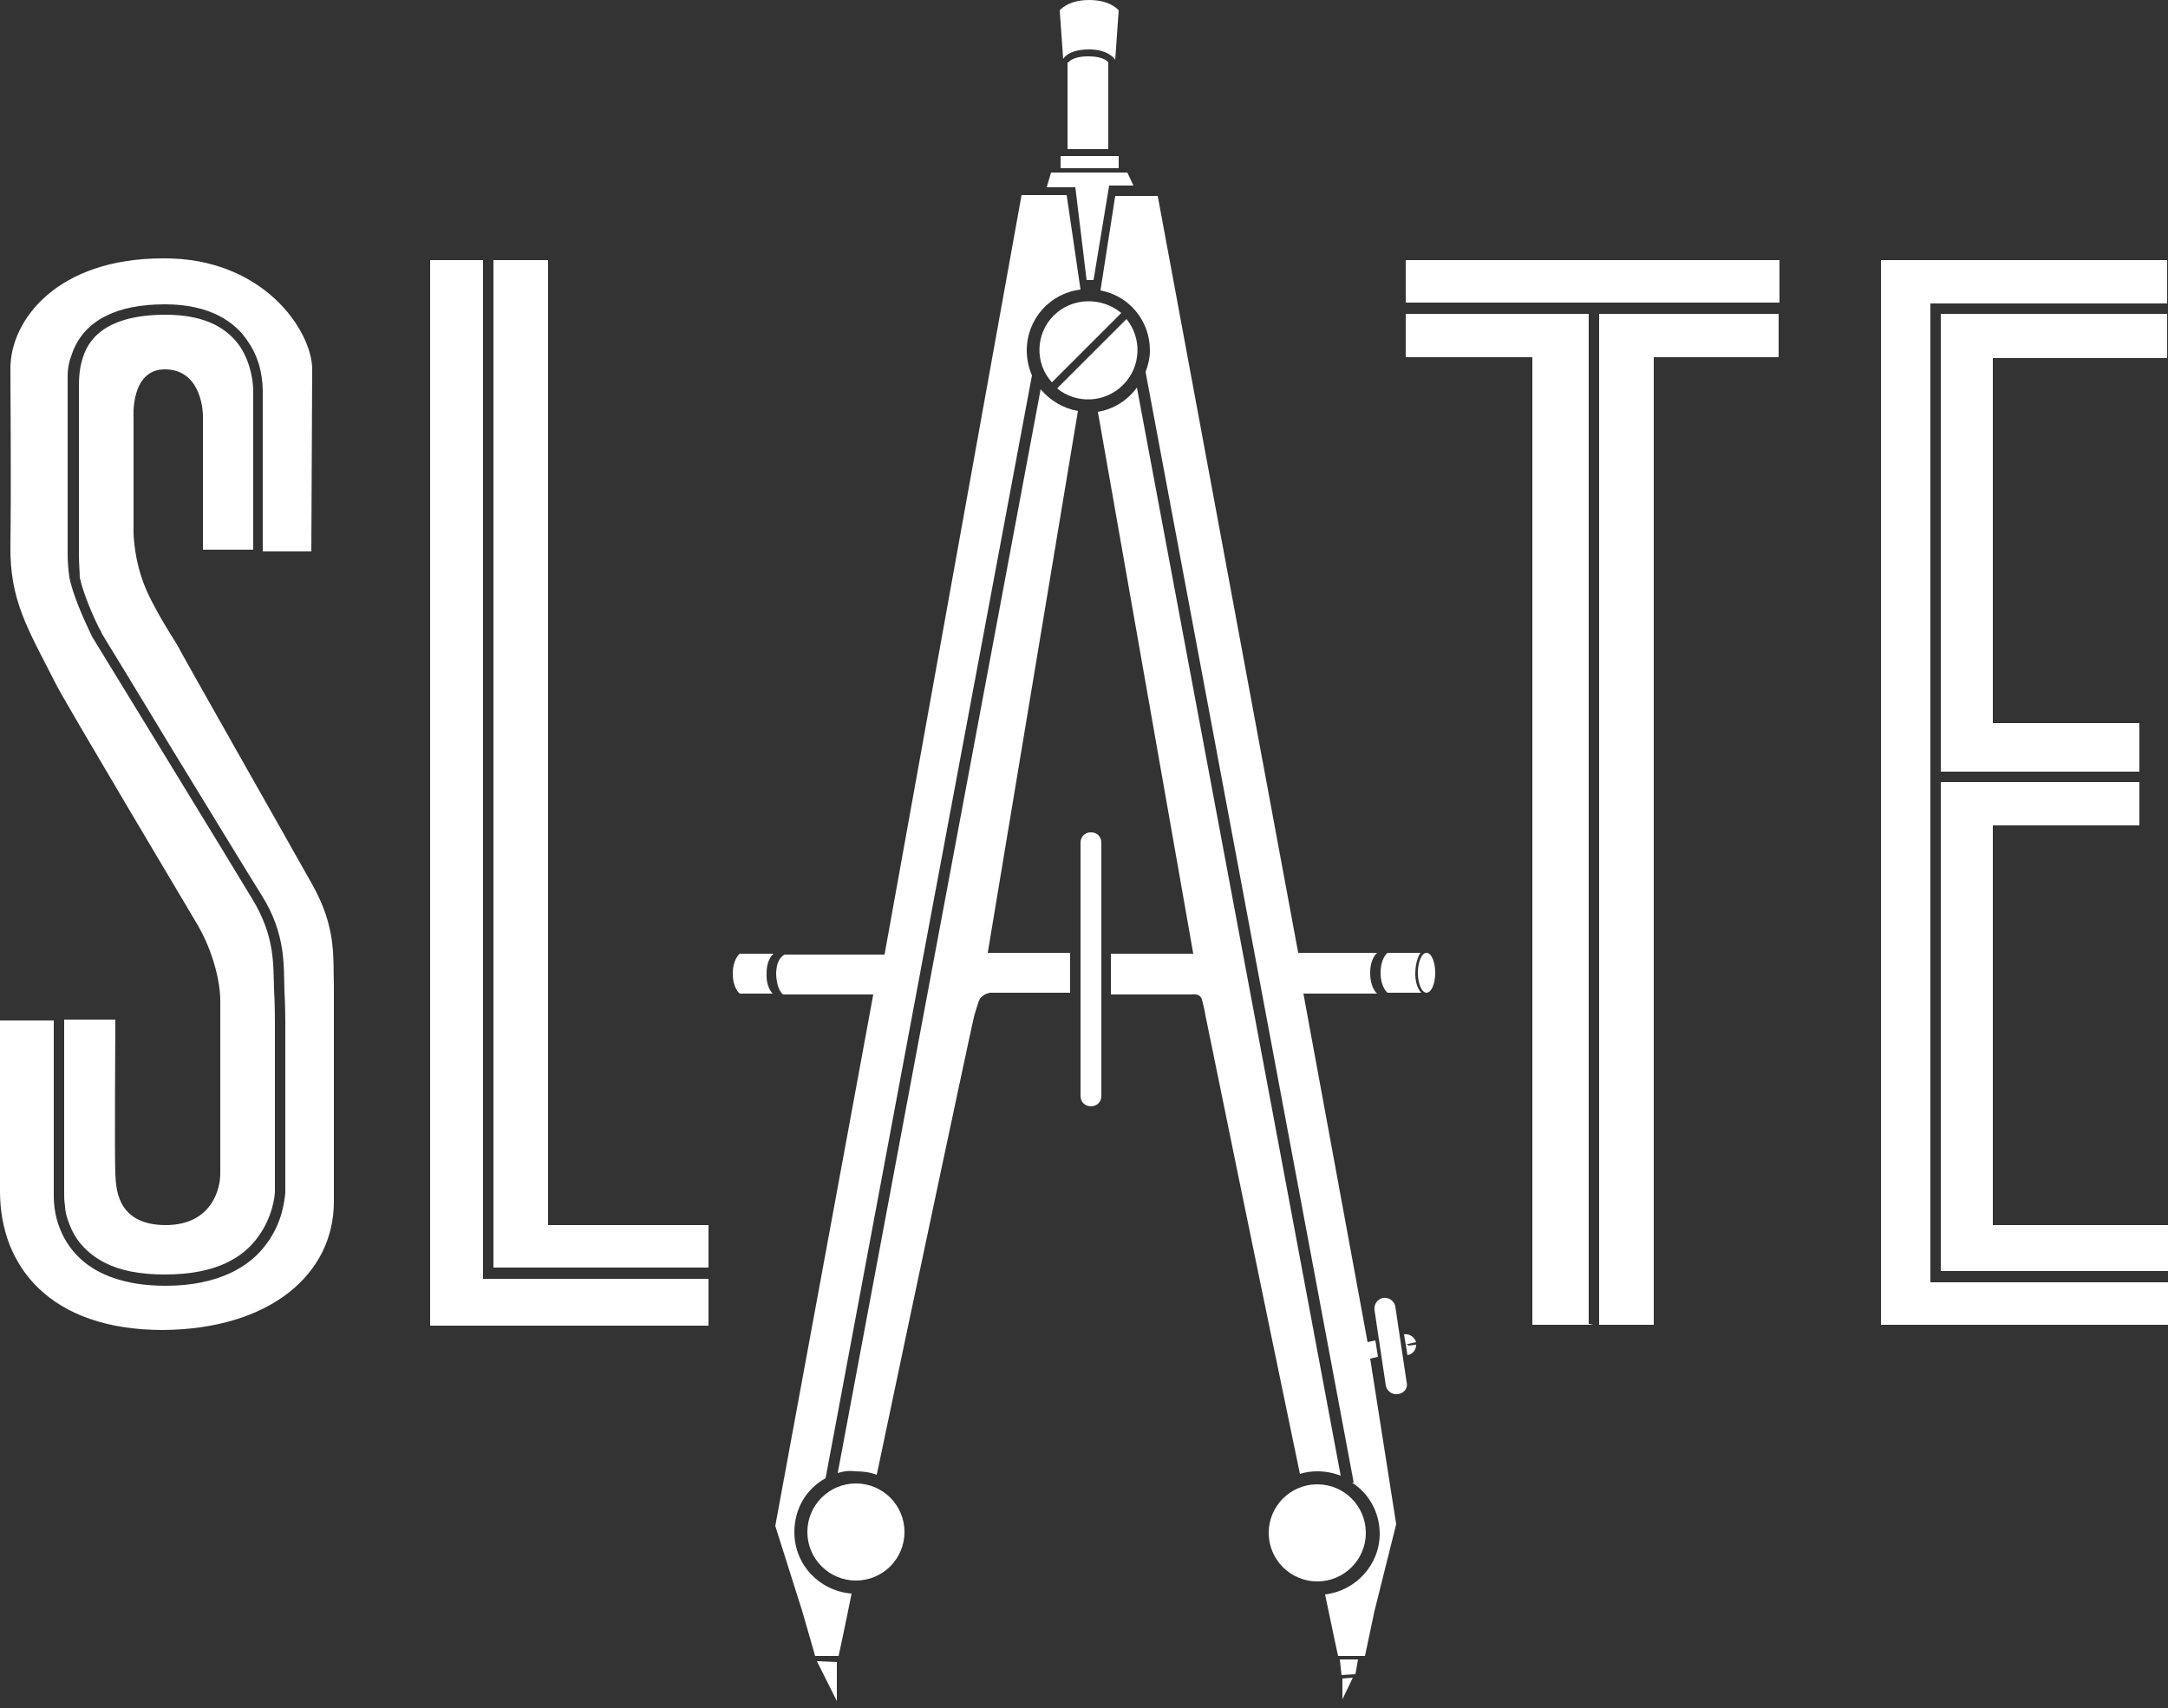 <?xml version="1.0" encoding="utf-8"?>
<!-- Generator: Adobe Illustrator 19.1.0, SVG Export Plug-In . SVG Version: 6.00 Build 0)  -->
<!DOCTYPE svg PUBLIC "-//W3C//DTD SVG 1.1//EN" "http://www.w3.org/Graphics/SVG/1.1/DTD/svg11.dtd">
<svg version="1.1" id="Layer_1" xmlns="http://www.w3.org/2000/svg" xmlns:xlink="http://www.w3.org/1999/xlink" x="0px" y="0px"
	 viewBox="0 0 250 197" style="enable-background:new 0 0 250 197;" xml:space="preserve">
<rect x="0" y="0" width="250" height="197" fill="#333333" stroke="none"/>
<style type="text/css">
	.st0{fill:#FFFFFF;}
</style>
<g>
	<g id="XMLID_30_">
		<g>
			<rect x="162.1" y="30" class="st0" width="43.1" height="4.9"/>
			<polygon class="st0" points="184.4,152.8 184.4,36.2 205.1,36.2 205.1,41.2 190.7,41.2 190.7,152.8 			"/>
			<polygon class="st0" points="162.1,41.2 162.1,36.2 183.2,36.2 183.2,152.7 183.7,152.8 176.7,152.8 176.7,41.2 			"/>
		</g>
		<g>
		</g>
	</g>
	<g id="XMLID_31_">
		<g>
			<polygon class="st0" points="246.7,89 223.8,89 223.8,36.2 249.9,36.2 249.9,41.3 229.8,41.3 229.8,83.4 246.7,83.4 			"/>
			<polygon class="st0" points="229.8,141.3 250,141.3 250,146.6 223.8,146.6 223.8,90.2 246.7,90.2 246.7,95.2 229.8,95.2 			"/>
			<polygon class="st0" points="249.9,35 222.6,35 222.6,147.9 250,147.9 250,152.8 216.9,152.8 216.9,30 249.9,30 			"/>
		</g>
		<g>
		</g>
	</g>
	<g id="XMLID_10_">
		<g>
			<polygon class="st0" points="81.7,146.2 56.9,146.2 56.9,30 63.2,30 63.2,141.3 81.7,141.3 			"/>
			<polygon class="st0" points="81.7,152.9 49.6,152.9 49.6,30 55.7,30 55.7,147.5 81.7,147.5 			"/>
		</g>
		<g>
		</g>
	</g>
	<g id="XMLID_9_">
		<g>
			<path class="st0" d="M0,117.7h6.2c0,1.5,0,8.9,0,14.4c0,3,0,5.4,0,5.8c0,0.3,0,1.1,0.2,2.1c0.3,1.5,1.1,3.6,3,5.3
				c1.9,1.7,5,3,9.7,3h0c6.2,0,9.8-2.3,11.6-4.8c1.9-2.5,2.1-5.1,2.2-5.9c0-0.3,0-1.2,0-2.4c0-3.8,0-10.9,0-14.6c0-1.5,0-2.5,0-2.5
				c0,0,0-2.3-0.1-3.8c-0.1-2.9,0.2-6.5-2.6-11c-1.4-2.2-6-9.8-10.3-16.8c-2.1-3.5-4.2-6.9-5.7-9.4c-1.4-2.3-2.4-3.9-2.5-4.1
				c0-0.1-0.1-0.3-0.3-0.6c-0.6-1.2-1.8-3.9-2.2-5.8C9.2,66,9.1,65,9.1,64c0-1,0-2,0-2.8c0-0.6,0-1.1,0-1.1v0c0,0,0-1.6,0-3.7
				c0-2.1,0-4.8,0-7.1c0-2.3,0-4.2,0-4.6c0-0.4,0-1.1,0.1-1.9c0.2-1.3,0.6-2.9,2-4.2c1.4-1.3,3.8-2.3,7.9-2.3c4.9,0,7.3,1.8,8.6,3.7
				c1.3,2,1.5,4.2,1.5,5.2c0,0.1,0,0.2,0,0.2c0,0.6,0,2.8,0,5.4c0,5,0,11.6,0,12.6h-5.8V47.9c0,0,0-5.3-4.4-5.3
				c-4,0-3.6,5.6-3.6,5.6V61c0,0-0.1,2.8,1.1,6.1c1,2.8,3.6,6.7,4,7.4C20.7,75,33.2,97,36,102c2.8,5,2.4,8.3,2.5,11.7
				c0,1.7,0,11.4,0,24.9c0,8.4-7.4,14.7-19.7,14.8C5.7,153.4,0,146,0,137.4C0,130.7,0,117.7,0,117.7z"/>
			<path class="st0" d="M19,35.1c-2.9,0-5.1,0.5-6.7,1.3c-2.5,1.2-3.6,3.1-4.1,4.7c-0.3,0.8-0.4,1.6-0.4,2.2c0,0.6,0,1.1,0,1.3
				c0,0.5,0,2.3,0,4.6c0,4.5,0,10.6,0,10.8c0,0,0,0.5,0,1.1c0,0.8,0,1.8,0,2.8c0,1,0.1,2,0.2,2.7c0.6,2.9,2.6,6.7,2.6,6.8l0,0l0,0
				c0,0,15.8,25.8,18.5,30.3c2.6,4.3,2.4,7.4,2.5,10.4c0.1,1.5,0.1,3.8,0.1,3.8c0,0,0,1,0,2.5c0,2.5,0,6.5,0,10c0,1.7,0,3.4,0,4.6
				c0,1.2,0,2.1,0,2.4c0,0.6-0.3,3-1.9,5.2C28.1,145,25,147,19,147c-3,0-5.2-0.5-6.8-1.3c-2.4-1.2-3.6-2.9-4.2-4.5
				c-0.3-0.8-0.5-1.5-0.5-2.1c-0.1-0.6-0.1-1-0.1-1.3c0-0.3,0-2.8,0-5.8c0-3,0-6.7,0-9.6c0-2.3,0-4.1,0-4.8h5.9c0,0-0.1,16.6,0,17.8
				c0.1,1.2-0.1,5.9,5.8,5.9c5.4,0,6.3-4.3,6.3-5.9c0-1.6,0-13.1,0-13.1v-4.7c0,0,0-0.8,0-2.2c0-2.1-0.8-5.6-2.6-8.7
				c-0.7-1.2-14.9-25-16.3-27.7c-3.3-6.5-5.4-9.7-5.3-16.2c0.1-6.4,0-18.2,0-20.3c0-5.6,5.4-12.7,17.6-12.7
				C30.4,29.7,36,38.2,36,42.6l-0.1,21h-5.6c0-0.4,0-2.1,0-4.2c0-2.5,0-5.7,0-8.4c0-2.7,0-4.9,0-5.4c0-0.1,0-0.2,0-0.3
				c0-1.1-0.1-3.6-1.7-5.9C27.1,37.1,24.2,35.1,19,35.1z"/>
		</g>
		<g>
		</g>
	</g>
	<g id="XMLID_29_">
		<g>
			<ellipse class="st0" cx="164.5" cy="112.2" rx="1" ry="2.3"/>
			<path class="st0" d="M160,114.5c0,0-0.8-0.6-0.8-2.3c0-1.7,0.8-2.3,0.8-2.3h3.8c0,0-0.6,0.8-0.6,2.4c0,1.6,0.7,2.2,0.7,2.2H160z"
				/>
			<path class="st0" d="M162.4,155.2l0.9-0.1c0,0.6-0.4,1.1-1,1.2c0,0-0.1-0.6-0.2-1.2l0.3,0L162.4,155.2z"/>
			<path class="st0" d="M162.4,155L162.4,155l-0.3,0.1c-0.1-0.6-0.2-1.2-0.2-1.2c0.6-0.1,1.2,0.3,1.4,0.9L162.4,155z"/>
			<path class="st0" d="M161.2,160.8c-0.7,0.1-1.3-0.4-1.4-1l-1.3-8.7c-0.1-0.7,0.4-1.3,1-1.4c0.7-0.1,1.3,0.4,1.4,1l1.3,8.7
				C162.4,160.1,161.9,160.7,161.2,160.8z"/>
			<path class="st0" d="M149.7,109.9h9.1c0,0-0.8,0.6-0.8,2.3c0,1.8,0.8,2.4,0.8,2.4h-8.5l7.4,40.2l0.9-0.2l0.3,1.9l-0.9,0.2l3,19.1
				l-2.5,10l-1.1,5.2l-3.1,0c0,0-0.6-2.7-1.5-7.1c3.5-0.4,6.3-3.4,6.3-7c0-2.5-1.3-4.7-3.2-5.9l0.2,0L132.1,42.9
				c0.3-0.8,0.5-1.6,0.5-2.5c0-3.4-2.4-6.3-5.7-6.9l1.7-10.9h4.9L149.7,109.9z"/>
			<polygon class="st0" points="154.7,193.2 154.5,191.4 156.6,191.4 156.3,193.1 			"/>
			<polygon class="st0" points="154.8,193.6 156,193.5 154.8,196 			"/>
			<circle class="st0" cx="151.9" cy="176.8" r="5.6"/>
			<path class="st0" d="M154.6,170.2c-0.8-0.3-1.7-0.5-2.7-0.5c-0.7,0-1.4,0.1-2,0.3c-4.4-21.1-10.5-50.9-10.9-52.9
				c0-0.1-0.2-1.1-0.4-1.8c-0.2-0.8-1.2-0.6-1.2-0.6h-9.3v-4.7h9.5l-11-62.5c1.8-0.3,3.4-1.3,4.5-2.8L154.6,170.2z"/>
			<path class="st0" d="M121.9,44.8l8-8c1.8,2.2,1.7,5.5-0.4,7.6C127.4,46.5,124.1,46.6,121.9,44.8z"/>
			<path class="st0" d="M121.5,36.4c2.1-2.1,5.5-2.2,7.8-0.3l-8,8C119.3,41.9,119.4,38.5,121.5,36.4z"/>
			<rect x="122.3" y="18" class="st0" width="6.7" height="1.4"/>
			<path class="st0" d="M123.2,7.2c0,0,0.4-0.7,2.3-0.7s2.3,0.7,2.3,0.7v10h-4.7V7.2z"/>
			<path class="st0" d="M124.6,97.2c0-0.7,0.5-1.2,1.2-1.2c0.7,0,1.2,0.5,1.2,1.2v29.2c0,0.7-0.5,1.2-1.2,1.2
				c-0.7,0-1.2-0.5-1.2-1.2V97.2z"/>
			<path class="st0" d="M122.6,6.8l-0.4-5.6c0,0,0.9-1.2,3.4-1.2s3.4,1.2,3.4,1.2l-0.4,5.7c0,0-0.7-1.2-3-1.2
				C123.1,5.7,122.6,6.8,122.6,6.8z"/>
			<polygon class="st0" points="121.2,19.9 130,19.9 130.7,21.4 127.9,21.4 126.1,32.3 125.3,32.3 124,21.6 120.7,21.6 			"/>
			<path class="st0" d="M112.3,117.5c0,0.1,0,0.1,0,0.1C112.3,117.6,112.3,117.5,112.3,117.5z"/>
			<path class="st0" d="M96.6,169.9L120,44.9c1.1,1.3,2.6,2.2,4.3,2.5l-10.4,62.5h9.5v4.6h-9.2c0,0-0.8,0.1-1.2,0.7
				c-0.2,0.3-0.5,1.5-0.7,2.1c0-0.1,0-0.2,0.1-0.3c0-0.1,0-0.1,0-0.1c-0.1,0.2-6.7,31.3-11.3,53.2c-0.8-0.3-1.6-0.4-2.5-0.4
				C97.9,169.6,97.2,169.7,96.6,169.9z"/>
			<circle class="st0" cx="98.7" cy="176.7" r="5.6"/>
			<path class="st0" d="M117.8,22.5h5.2l1.6,10.9c-3.5,0.4-6.2,3.4-6.2,7c0,1,0.2,2,0.6,2.9L95.2,170.5c-2.2,1.2-3.6,3.5-3.6,6.2
				c0,3.8,2.9,6.8,6.6,7.1c-0.9,4.5-1.5,7.2-1.5,7.2l-2.7,0l-1.5-5.2l-3.1-9.8l11.3-61.3H90.3c0,0-0.7-0.4-0.8-2.3c0-2,1-2.3,1-2.3
				H102L117.8,22.5z"/>
			<polygon class="st0" points="96.5,196.2 94.2,191.6 96.5,191.7 96.5,194.7 			"/>
			<path class="st0" d="M89.1,114.6h-3.8c0,0-0.8-0.6-0.8-2.3c0-1.7,0.8-2.3,0.8-2.3h3.9c0,0-0.8,0.6-0.8,2.2
				C88.3,113.9,89.1,114.6,89.1,114.6z"/>
		</g>
		<g>
		</g>
	</g>
</g>
</svg>

